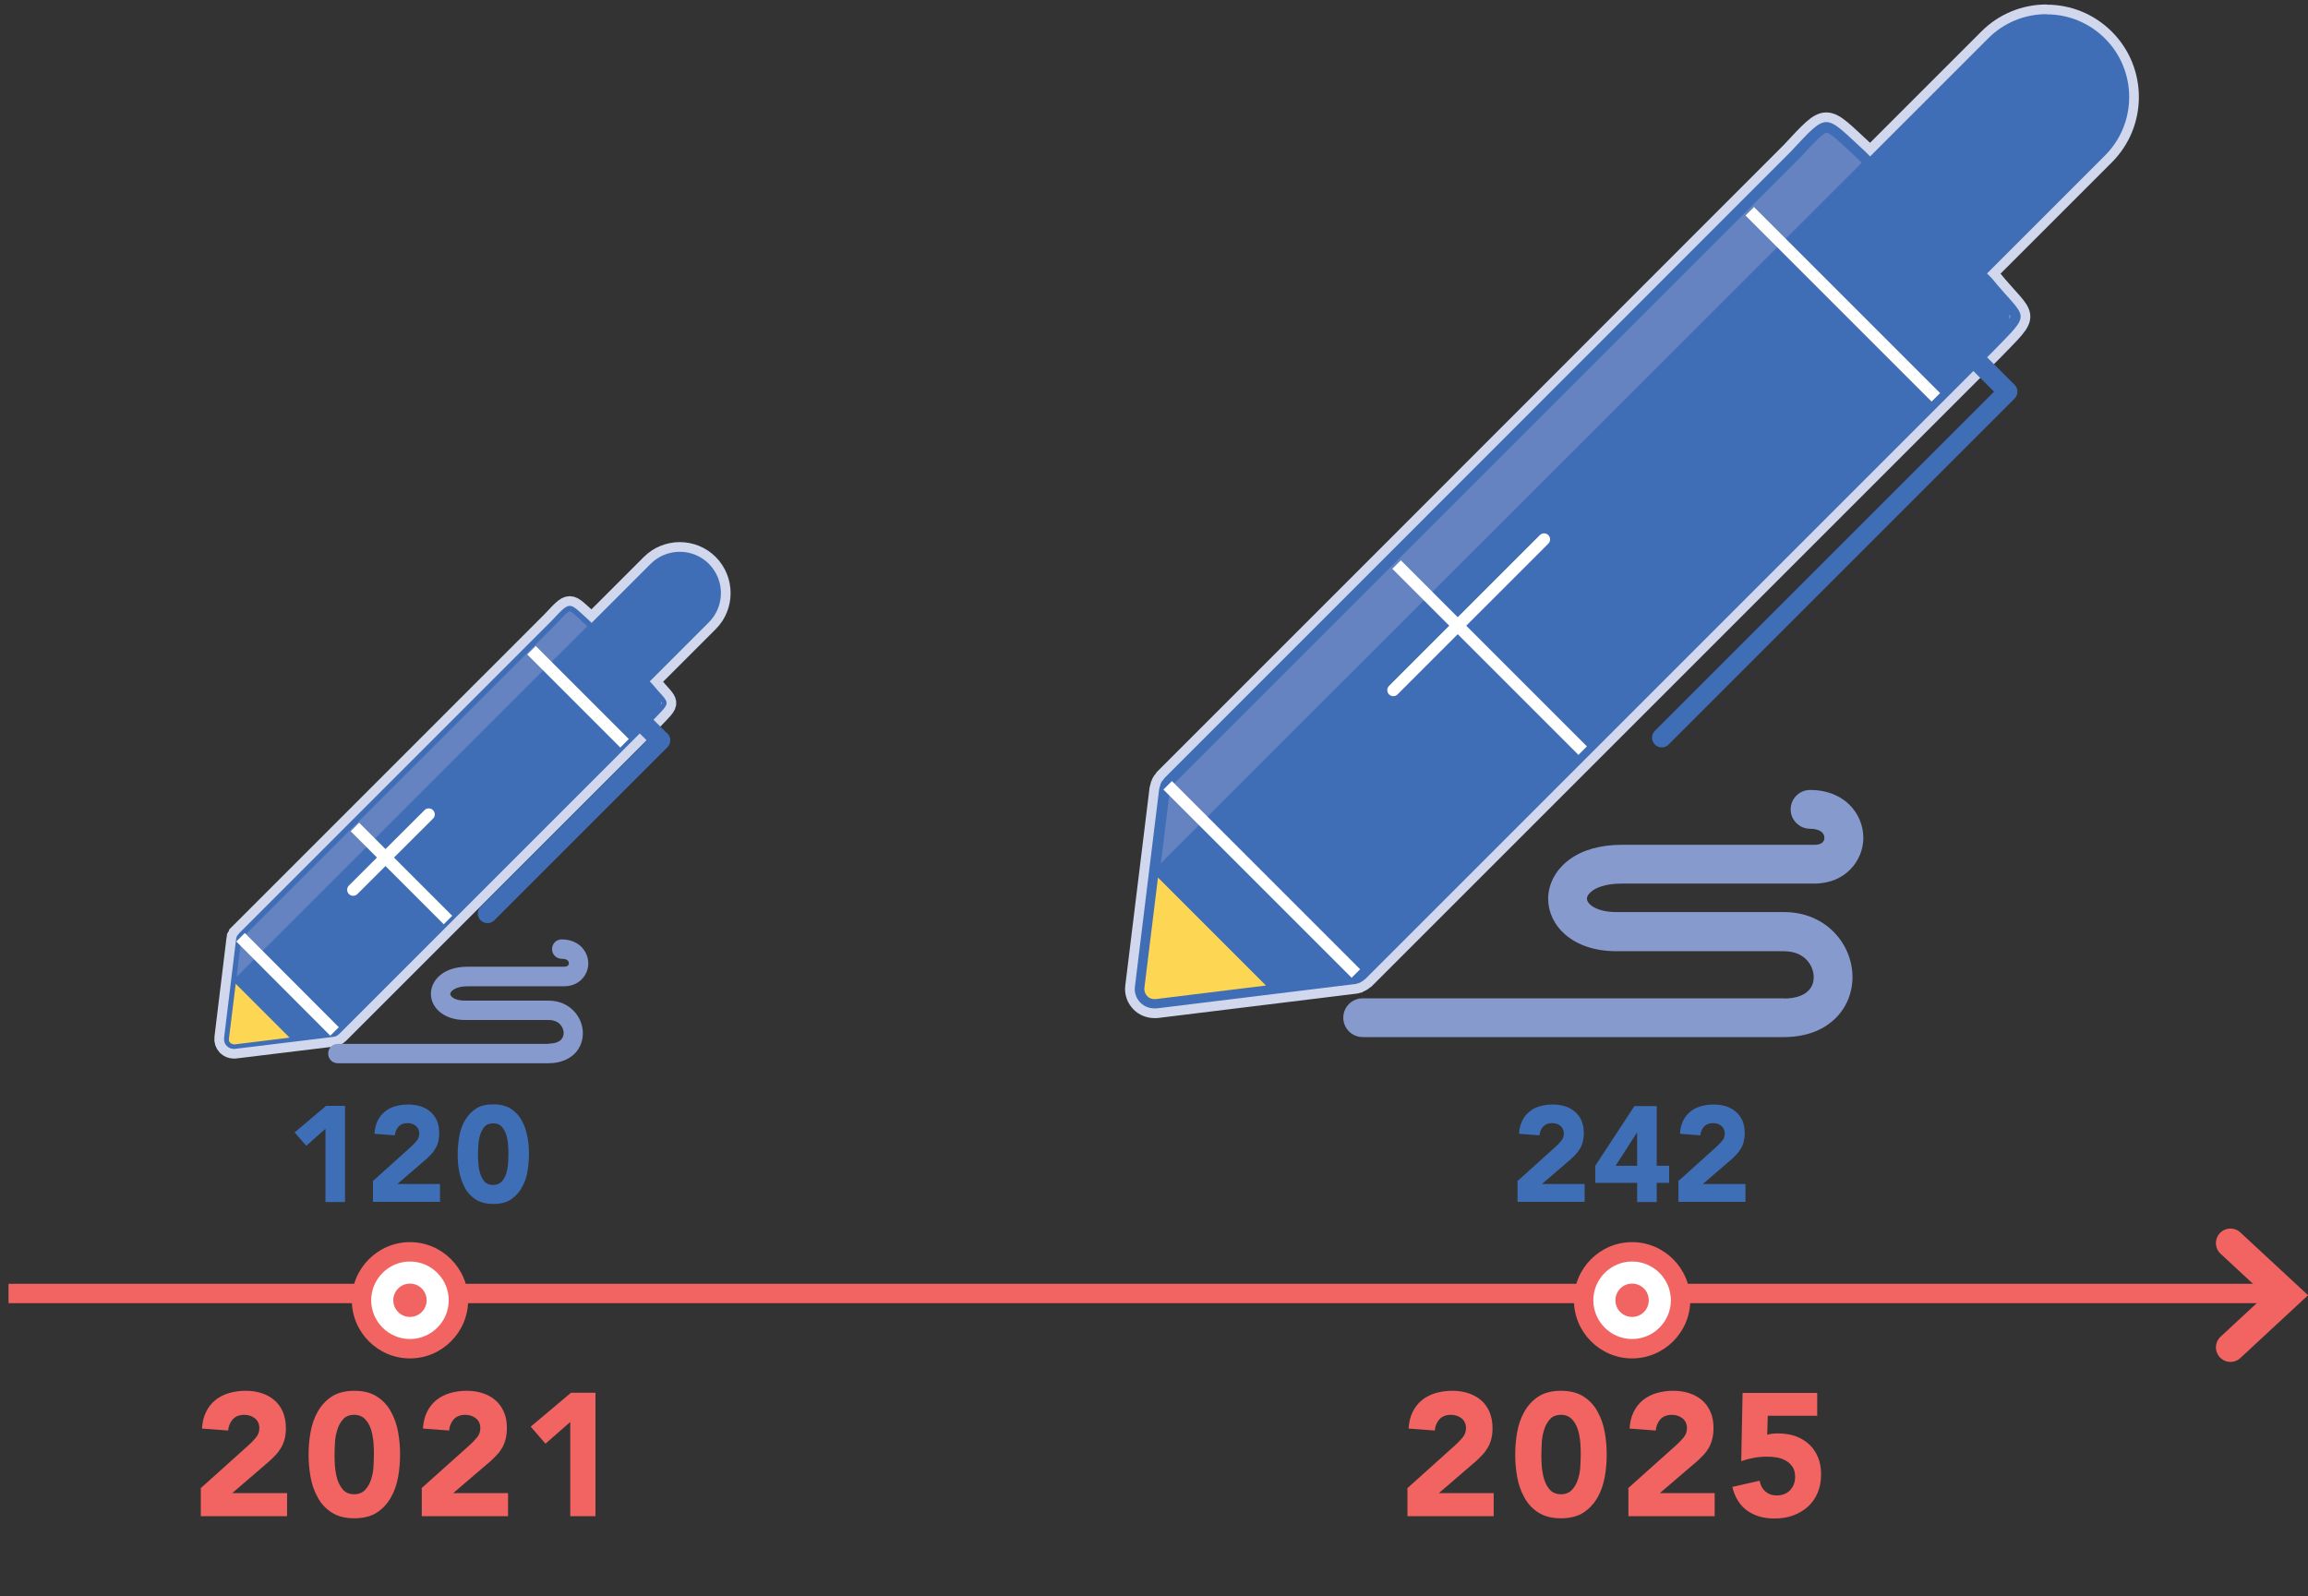 <svg xmlns="http://www.w3.org/2000/svg" id="uuid-c74297ba-fe1c-425a-ace1-f184b3ce6f4f" viewBox="0 0 119.07 82.35"><rect x="0" y="0" width="119.07" height="82.35" fill="#333333" stroke="none"/><g id="uuid-be6e4459-b386-45a5-882d-8ee3096812f6"><rect x=".5" y=".5" width="118.07" height="81" fill="none" opacity="0" stroke="#d1d7ed" stroke-miterlimit="10"></rect></g><g id="uuid-0ecee01e-eb7d-4c9f-ab37-a6b540d5569d"><line x1=".44" y1="66.74" x2="117.5" y2="66.74" fill="none" stroke="#f16462"></line><polyline points="115.07 64.14 117.97 66.83 115.07 69.52" fill="none" stroke="#f16462" stroke-linecap="round" stroke-width="1.5"></polyline></g><g id="uuid-1eaa4c00-dde9-49d5-bd29-91e724e3d7c0"><rect x="9.89" y="70.55" width="24.81" height="9.18" fill="none"></rect><path d="M10.34,76.8l2.47-2.22c.13-.11.25-.24.38-.39s.19-.31.19-.5c0-.22-.08-.39-.23-.51s-.34-.18-.55-.18c-.25,0-.45.08-.59.23-.14.16-.22.35-.24.58l-1.35-.1c.02-.33.09-.62.21-.86s.28-.45.48-.61.43-.28.7-.36c.27-.08.56-.12.87-.12.29,0,.56.04.81.12s.47.2.66.36c.19.16.33.36.44.6.1.24.16.52.16.84,0,.2-.02.39-.06.55s-.1.32-.18.45-.16.26-.27.37c-.1.11-.21.22-.33.33l-1.93,1.66h2.83v1.19h-4.45v-1.43Z" fill="#f16462"></path><path d="M15.92,75.05c0-.38.03-.76.1-1.15.07-.39.19-.74.37-1.06.18-.32.42-.58.72-.78.31-.2.7-.3,1.17-.3s.86.1,1.17.3c.31.2.55.46.72.78.18.32.3.67.37,1.06.07.39.1.77.1,1.15s-.03.76-.1,1.15c-.07.39-.19.74-.37,1.06-.18.32-.42.58-.72.78-.31.2-.7.3-1.17.3s-.86-.1-1.17-.3c-.31-.2-.55-.46-.72-.78-.18-.32-.3-.67-.37-1.06-.07-.39-.1-.77-.1-1.15ZM17.26,75.05c0,.17,0,.37.02.6.02.23.06.46.12.67.07.22.17.4.3.55.14.15.33.23.57.23s.43-.08.57-.23c.14-.15.24-.33.31-.55.07-.22.11-.44.12-.67s.02-.43.02-.6,0-.37-.02-.6-.06-.46-.12-.67c-.07-.22-.17-.4-.31-.55-.14-.15-.33-.23-.57-.23s-.44.08-.57.23c-.13.15-.24.33-.3.55-.07.22-.11.44-.12.67-.01.23-.02.44-.02.6Z" fill="#f16462"></path><path d="M21.73,76.8l2.48-2.22c.13-.11.25-.24.38-.39s.19-.31.19-.5c0-.22-.08-.39-.23-.51-.16-.12-.34-.18-.55-.18-.25,0-.45.08-.59.23-.14.16-.22.35-.24.58l-1.35-.1c.02-.33.09-.62.21-.86s.28-.45.48-.61c.2-.16.43-.28.7-.36.27-.08.56-.12.87-.12.29,0,.56.04.81.12s.47.2.66.36c.19.16.33.36.44.6.11.24.16.52.16.84,0,.2-.02.39-.06.55s-.1.32-.17.45c-.08.13-.16.26-.27.37-.1.11-.21.22-.33.33l-1.94,1.66h2.83v1.19h-4.45v-1.43Z" fill="#f16462"></path><path d="M29.42,73.37l-1.28,1.12-.76-.88,2.08-1.75h1.26v6.37h-1.3v-4.86Z" fill="#f16462"></path><path d="M16.79,58.24l-.99.88-.6-.69,1.62-1.37h.98v4.96h-1.01v-3.78Z" fill="#3e6eb5"></path><path d="M19.27,60.91l1.92-1.73c.1-.09.2-.19.29-.3.1-.11.15-.24.15-.39,0-.17-.06-.3-.18-.4-.12-.1-.26-.14-.43-.14-.2,0-.35.06-.46.18-.11.12-.17.27-.19.45l-1.05-.08c.01-.26.07-.48.16-.67.09-.19.22-.35.37-.47.15-.13.33-.22.54-.28.21-.06.43-.09.67-.09.22,0,.43.03.63.09.2.06.37.16.51.28.14.12.26.28.34.46.08.19.12.4.12.65,0,.16-.02.3-.05.43-.03.13-.08.25-.14.35-.06.11-.13.2-.21.29-.08.09-.17.17-.26.26l-1.5,1.29h2.2v.92h-3.46v-1.11Z" fill="#3e6eb5"></path><path d="M23.61,59.55c0-.29.03-.59.08-.9s.15-.58.29-.83c.14-.25.33-.45.56-.61.24-.16.54-.23.91-.23s.67.08.91.23c.24.16.43.36.56.61.14.25.23.52.29.83s.08.6.08.9-.03.59-.08.9-.15.58-.29.83-.33.45-.56.61c-.24.16-.54.23-.91.23s-.67-.08-.91-.23c-.24-.16-.43-.36-.56-.61s-.23-.52-.29-.83-.08-.6-.08-.9ZM24.66,59.55c0,.13,0,.29.02.47.01.18.04.36.09.52.05.17.13.31.23.43.11.12.25.17.44.17s.33-.06.44-.17c.11-.12.19-.26.24-.43.05-.17.08-.34.09-.52.01-.18.02-.34.02-.47s0-.29-.02-.47c-.01-.18-.04-.36-.09-.52-.05-.17-.13-.31-.24-.43-.11-.12-.25-.17-.44-.17s-.34.06-.44.17c-.1.12-.18.26-.23.43-.05.17-.08.34-.09.52-.01.18-.02.34-.02.47Z" fill="#3e6eb5"></path><circle cx="21.15" cy="67.09" r="2.5" fill="#fff"></circle><path d="M21.15,65.09c1.1,0,2,.9,2,2s-.9,2-2,2-2-.9-2-2,.9-2,2-2M21.15,64.09c-1.65,0-3,1.35-3,3s1.35,3,3,3,3-1.35,3-3-1.35-3-3-3h0Z" fill="#f16462"></path><circle cx="21.15" cy="67.09" r=".86" fill="#f16462"></circle></g><g id="uuid-ddd1f7ab-072c-419a-92be-a94164e63246"><rect x="72.15" y="70.55" width="24.28" height="9.18" fill="none"></rect><path d="M72.59,76.8l2.47-2.22c.13-.11.25-.24.38-.39s.19-.31.19-.5c0-.22-.08-.39-.23-.51s-.34-.18-.55-.18c-.25,0-.45.08-.59.23-.14.16-.22.35-.24.58l-1.35-.1c.02-.33.09-.62.21-.86s.28-.45.48-.61.43-.28.7-.36c.27-.08.56-.12.87-.12.29,0,.56.04.81.12s.47.2.66.36c.19.16.33.36.44.6.1.24.16.52.16.84,0,.2-.02.39-.06.55s-.1.32-.18.45-.16.26-.27.37c-.1.11-.21.22-.33.33l-1.93,1.66h2.83v1.19h-4.45v-1.43Z" fill="#f16462"></path><path d="M78.17,75.05c0-.38.03-.76.1-1.15.07-.39.19-.74.37-1.06.18-.32.42-.58.72-.78.31-.2.7-.3,1.17-.3s.86.1,1.17.3c.31.2.55.46.72.78.18.32.3.67.37,1.06.07.39.1.77.1,1.15s-.03.76-.1,1.15c-.07.39-.19.74-.37,1.06-.18.32-.42.58-.72.78-.31.2-.7.3-1.17.3s-.86-.1-1.17-.3c-.31-.2-.55-.46-.72-.78-.18-.32-.3-.67-.37-1.06-.07-.39-.1-.77-.1-1.15ZM79.52,75.05c0,.17,0,.37.02.6.02.23.06.46.12.67.07.22.17.4.3.55.14.15.33.23.57.23s.43-.08.57-.23c.14-.15.24-.33.31-.55.07-.22.11-.44.12-.67s.02-.43.02-.6,0-.37-.02-.6-.06-.46-.12-.67c-.07-.22-.17-.4-.31-.55-.14-.15-.33-.23-.57-.23s-.44.08-.57.23c-.13.15-.24.33-.3.55-.07.22-.11.44-.12.67-.01.23-.02.44-.02.6Z" fill="#f16462"></path><path d="M83.98,76.8l2.48-2.22c.13-.11.25-.24.38-.39s.19-.31.19-.5c0-.22-.08-.39-.23-.51-.16-.12-.34-.18-.55-.18-.25,0-.45.08-.59.23-.14.16-.22.35-.24.58l-1.35-.1c.02-.33.09-.62.21-.86s.28-.45.48-.61c.2-.16.43-.28.7-.36.27-.08.56-.12.87-.12.29,0,.56.04.81.12s.47.2.66.36c.19.16.33.36.44.6.11.24.16.52.16.84,0,.2-.02.39-.06.55s-.1.32-.17.45c-.08.13-.16.26-.27.37-.1.11-.21.22-.33.33l-1.94,1.66h2.83v1.19h-4.45v-1.43Z" fill="#f16462"></path><path d="M93.73,73.05h-2.53l-.03.98c.14-.05.33-.07.57-.07.32,0,.62.05.89.14.27.1.5.24.7.42.2.18.35.41.46.67.11.26.16.55.16.88,0,.36-.06.68-.18.96s-.29.52-.51.72c-.22.19-.47.34-.77.45s-.62.15-.97.15c-.55,0-1.01-.14-1.39-.41-.37-.27-.63-.68-.76-1.22l1.41-.32c.04.23.13.41.29.55.16.14.35.21.59.21.29,0,.52-.09.69-.27.17-.18.26-.41.26-.68,0-.21-.04-.38-.13-.52-.09-.13-.2-.24-.34-.32-.14-.08-.3-.14-.47-.17-.17-.03-.35-.04-.52-.04-.22,0-.45.02-.67.06-.22.04-.44.1-.65.17l.07-3.52h3.85v1.19Z" fill="#f16462"></path><path d="M78.32,60.91l1.92-1.73c.1-.09.2-.19.29-.3.1-.11.15-.24.15-.39,0-.17-.06-.3-.18-.4-.12-.1-.26-.14-.43-.14-.2,0-.35.06-.46.18-.11.12-.17.27-.19.45l-1.05-.08c.01-.26.07-.48.16-.67.09-.19.22-.35.37-.47.15-.13.33-.22.54-.28.21-.06.43-.09.67-.09.22,0,.43.03.63.09.2.06.37.16.51.28.14.12.26.28.34.46.08.19.12.4.12.65,0,.16-.02.3-.05.43-.03.13-.08.25-.14.35-.06.11-.13.2-.21.29-.08.09-.17.17-.26.26l-1.5,1.29h2.2v.92h-3.46v-1.11Z" fill="#3e6eb5"></path><path d="M84.46,61.03h-2.16v-.88l2.02-3.08h1.15v3.08h.64v.88h-.64v.99h-1.01v-.99ZM84.46,58.44h-.01l-1.1,1.71h1.11v-1.71Z" fill="#3e6eb5"></path><path d="M86.62,60.91l1.92-1.73c.1-.09.2-.19.29-.3.1-.11.15-.24.15-.39,0-.17-.06-.3-.18-.4-.12-.1-.26-.14-.43-.14-.2,0-.35.06-.46.18-.11.12-.17.27-.19.45l-1.05-.08c.01-.26.07-.48.16-.67.09-.19.22-.35.37-.47.15-.13.33-.22.54-.28.21-.06.43-.09.67-.09.22,0,.43.03.63.09.2.06.37.16.51.28.14.12.26.28.34.46.08.19.12.4.12.65,0,.16-.02.3-.05.43-.03.13-.08.25-.14.35-.06.11-.13.2-.21.29-.08.09-.17.17-.26.26l-1.5,1.29h2.2v.92h-3.46v-1.11Z" fill="#3e6eb5"></path><circle cx="84.2" cy="67.09" r="2.5" fill="#fff"></circle><path d="M84.2,65.09c1.1,0,2,.9,2,2s-.9,2-2,2-2-.9-2-2,.9-2,2-2M84.2,64.09c-1.65,0-3,1.35-3,3s1.35,3,3,3,3-1.35,3-3-1.35-3-3-3h0Z" fill="#f16462"></path><circle cx="84.2" cy="67.09" r=".86" fill="#f16462"></circle></g><g id="uuid-9e1e127f-3bb7-43ea-b3df-61ffbe74e3ff"><path d="M105.59.73c-1.14,0-2.21.44-3.02,1.25l-6.09,6.09-.24-.24h0c-1.09-1-1.56-1.53-2.02-1.53-.44,0-.87.49-1.84,1.53l-2.56,2.56h0s-18.41,18.42-18.41,18.42l-11.33,11.33s-.01.02-.02.03c-.08.09-.15.18-.19.29,0,0,0,.02,0,.02-.03.08-.05.16-.07.24l-1.25,10.19c-.04.31.07.61.29.83.19.19.45.29.71.29.04,0,.08,0,.12,0l10.19-1.25c.08,0,.16-.03.24-.06,0,0,.02,0,.02,0,.11-.05.2-.11.29-.19.01,0,.02-.01.03-.02l11.33-11.33,18.41-18.41h0s1.18-1.18,1.18-1.18l1.42-1.42c2.12-2.18,1.79-1.59-.03-3.82h0s-.24-.24-.24-.24l6.09-6.09c1.66-1.66,1.66-4.37,0-6.03-.81-.81-1.88-1.25-3.02-1.25M105.59,1.27c.99,0,1.93.39,2.63,1.09,1.45,1.45,1.45,3.81,0,5.27l-6.09,6.09-.38.38.38.38.22.22c.32.39.59.69.81.94.25.27.53.59.55.68-.03.15-.49.62-.97,1.12l-.33.34-1.41,1.42-1.13,1.13h0l-.05.05-18.41,18.41-11.28,11.28h-.02s-.05.05-.05.05c-.04.03-.07.06-.1.08l-.04.02s-.08.03-.11.03l-10.19,1.25s-.04,0-.06,0c-.12,0-.24-.05-.33-.14-.1-.1-.15-.24-.13-.38l1.25-10.19s.01-.07.03-.11v-.04s.06-.07.1-.11c.02-.02.03-.04.04-.05l11.29-11.29,18.41-18.41.04-.04,2.54-2.54.17-.18c.56-.6,1.09-1.17,1.27-1.17.17,0,.64.44,1.14.91.15.14.32.3.49.46l.24.24.38.38.38-.38,6.09-6.09c.7-.7,1.64-1.09,2.63-1.09" fill="#3f6eb6" stroke="#d1d7ed" stroke-miterlimit="10"></path><path d="M59.55,51.78c-.2,0-.38-.08-.52-.21-.16-.16-.24-.39-.21-.61l1.24-10.19c0-.05.02-.11.05-.18.03-.09.08-.15.15-.23l.02-.02.03-.05,11.29-11.28,20.98-20.98.18-.19c.76-.81,1.17-1.26,1.47-1.26.27,0,.67.37,1.33.99l.51.47.42.42,6.28-6.28c.75-.75,1.76-1.17,2.82-1.17s2.07.42,2.82,1.17c1.56,1.56,1.56,4.09,0,5.65l-6.28,6.28.43.43c.3.37.58.68.8.93q.81.9-.43,2.17l-.34.34-2.6,2.6-29.74,29.74c-.1.08-.17.13-.24.16-.09.03-.14.05-.19.05l-10.19,1.24s-.06,0-.09,0" fill="#3f6eb6"></path><path d="M96.24,8.21l-.18-.18-.51-.47c-.66-.62-1.06-.99-1.33-.99-.3,0-.72.45-1.47,1.26l-.18.19-20.98,20.98-11.29,11.28-.03.05-.02.02c-.07.07-.11.14-.15.23-.03.07-.04.12-.05.18l-.51,4.13L96.24,8.21Z" fill="#6582c1"></path><path d="M105.59.73c-1.14,0-2.21.44-3.02,1.25l-6.09,6.09-.24-.24h0c-1.09-1-1.56-1.53-2.02-1.53-.44,0-.87.49-1.84,1.53l-2.56,2.56h0s-18.41,18.42-18.41,18.42l-11.33,11.33s-.01.02-.02.03c-.08.09-.15.18-.19.29,0,0,0,.02,0,.02-.03.08-.05.16-.07.24l-1.25,10.19c-.04.31.07.61.29.83.19.19.45.29.71.29.04,0,.08,0,.12,0l10.19-1.25c.08,0,.16-.03.24-.06,0,0,.02,0,.02,0,.11-.05.2-.11.29-.19.01,0,.02-.01.03-.02l11.33-11.33,18.41-18.41h0s1.18-1.18,1.18-1.18l1.42-1.42c2.12-2.18,1.79-1.59-.03-3.82h0s-.24-.24-.24-.24l6.09-6.09c1.66-1.66,1.66-4.37,0-6.03-.81-.81-1.88-1.25-3.02-1.25M105.59,1.27c.99,0,1.93.39,2.63,1.09,1.45,1.45,1.45,3.81,0,5.27l-6.09,6.09-.38.38.38.38.22.22c.32.39.59.69.81.94.25.27.53.59.55.68-.03.15-.49.62-.97,1.12l-.33.34-1.41,1.42-1.13,1.13h0l-.05.05-18.41,18.41-11.28,11.28h-.02s-.05.05-.05.05c-.04.03-.07.06-.1.08l-.04.02s-.08.03-.11.03l-10.19,1.25s-.04,0-.06,0c-.12,0-.24-.05-.33-.14-.1-.1-.15-.24-.13-.38l1.25-10.19s.01-.07.03-.11v-.04s.06-.07.1-.11c.02-.02.03-.04.04-.05l11.29-11.29,18.41-18.41.04-.04,2.54-2.54.17-.18c.56-.6,1.09-1.17,1.27-1.17.17,0,.64.44,1.14.91.15.14.32.3.49.46l.24.24.38.38.38-.38,6.09-6.09c.7-.7,1.64-1.09,2.63-1.09" fill="#3f6eb6"></path><path d="M59.55,51.55c-.14,0-.27-.05-.36-.15-.11-.11-.17-.27-.15-.43l.7-5.69,5.57,5.57-5.69.7s-.04,0-.06,0Z" fill="#fdd753"></path><path d="M92.03,51.51h-21.73c-.55,0-1,.45-1,1s.45,1,1,1h21.73c1.35,0,2.17-.5,2.61-.92.6-.56.93-1.34.93-2.18,0-1.65-1.32-3.35-3.54-3.35h-8.63c-1.04,0-1.53-.41-1.53-.69,0-.13.1-.28.28-.41.19-.14.64-.37,1.51-.37h9.94c1.64,0,2.53-1.22,2.53-2.36,0-.65-.27-1.28-.74-1.73-.35-.34-.99-.74-2.01-.74-.55,0-1,.45-1,1s.45,1,1,1c.27,0,.5.07.62.19.11.1.12.22.12.28,0,.23-.18.36-.52.36h-9.94c-1.08,0-2.01.26-2.68.75-.7.51-1.11,1.25-1.11,2.04,0,1.34,1.21,2.7,3.53,2.7h8.63c1.13,0,1.54.8,1.54,1.34,0,.2-.05.49-.3.72-.26.25-.69.38-1.24.38" fill="#879ace"></path><line x1="96.29" y1="8.64" x2="101.9" y2="14.26" fill="none" stroke="#3f6eb6" stroke-miterlimit="10" stroke-width=".62"></line><path d="M72.05,29.13l9.6,9.6M90.27,10.9l9.6,9.6" fill="none" stroke="#fff" stroke-miterlimit="10" stroke-width=".62"></path><line x1="79.66" y1="27.83" x2="71.88" y2="35.61" fill="none" stroke="#fff" stroke-linecap="round" stroke-miterlimit="10" stroke-width=".62"></line><line x1="60.24" y1="40.52" x2="69.95" y2="50.23" fill="none" stroke="#fff" stroke-miterlimit="10" stroke-width=".62"></line><polyline points="85.73 38.06 103.58 20.21 103.53 20.16 101.79 18.42" fill="none" stroke="#3f6eb6" stroke-linecap="round" stroke-linejoin="round"></polyline><path d="M35.08,28.47c-.57,0-1.11.22-1.51.62l-3.05,3.05-.12-.12h0c-.55-.5-.78-.76-1.01-.76-.22,0-.44.25-.92.76l-1.28,1.28h0s-9.21,9.21-9.21,9.21l-5.66,5.66s0,.01-.01.02c-.04.04-.07.09-.1.14,0,0,0,0,0,.01-.02.04-.03.08-.03.12l-.62,5.09c-.02.15.03.31.14.42.09.09.22.15.35.15.02,0,.04,0,.06,0l5.09-.62s.08-.02.12-.03c0,0,0,0,.01,0,.05-.02.1-.06.14-.1,0,0,.01,0,.02-.01l5.66-5.66,9.21-9.21h0s.59-.59.59-.59l.71-.71c1.06-1.09.89-.8-.02-1.91h0s-.12-.12-.12-.12l3.05-3.05c.83-.83.83-2.18,0-3.02-.4-.4-.94-.62-1.51-.62M35.08,28.74c.5,0,.97.19,1.32.55.73.73.73,1.91,0,2.63l-3.05,3.05-.19.19.19.19.11.11c.16.19.3.35.41.47.12.14.26.29.27.34-.01.08-.24.31-.49.56l-.17.17-.71.71-.57.57h0l-.03.03-9.21,9.21-5.64,5.64h0s-.02.03-.02.03c-.02.02-.03.03-.05.04h-.02s-.04.02-.06.02l-5.09.62s-.02,0-.03,0c-.06,0-.12-.02-.16-.07-.05-.05-.07-.12-.07-.19l.62-5.1s0-.03.02-.05v-.02s.03-.03.05-.05c0,0,.02-.02.02-.03l5.64-5.64,9.21-9.21.02-.02,1.27-1.27.08-.09c.28-.3.55-.59.64-.59.08,0,.32.22.57.46.08.07.16.15.25.23l.12.12.19.19.19-.19,3.05-3.05c.35-.35.82-.55,1.32-.55" fill="#3f6eb6" stroke="#d1d7ed" stroke-miterlimit="10"></path><path d="M12.06,53.99c-.1,0-.19-.04-.26-.11-.08-.08-.12-.19-.1-.3l.62-5.09s.01-.06.02-.09c.02-.04.04-.08.07-.11h.01s.01-.03.01-.03l5.65-5.64,10.49-10.49.09-.09c.38-.41.59-.63.74-.63.14,0,.34.19.67.49l.25.24.21.21,3.14-3.14c.38-.38.88-.59,1.41-.59s1.04.21,1.41.59c.78.78.78,2.05,0,2.82l-3.14,3.14.21.21c.15.19.29.34.4.46q.4.45-.22,1.08l-.17.17-1.3,1.3-14.87,14.87s-.08.06-.12.08c-.04.02-.07.02-.1.03l-5.1.62s-.03,0-.04,0" fill="#3f6eb6"></path><path d="M30.41,32.21l-.09-.09-.25-.24c-.33-.31-.53-.49-.67-.49-.15,0-.36.22-.74.63l-.09.09-10.49,10.49-5.65,5.64v.02s-.02.01-.02.01c-.03.04-.06.07-.07.11-.01.03-.02.06-.02.09l-.25,2.07,18.34-18.34Z" fill="#6582c1"></path><path d="M35.08,28.47c-.57,0-1.11.22-1.51.62l-3.05,3.05-.12-.12h0c-.55-.5-.78-.76-1.01-.76-.22,0-.44.25-.92.76l-1.28,1.28h0s-9.21,9.21-9.21,9.21l-5.66,5.66s0,.01-.01.02c-.04.04-.07.09-.1.14,0,0,0,0,0,.01-.02.04-.03.08-.03.12l-.62,5.09c-.02.15.03.31.14.42.09.09.22.15.35.15.02,0,.04,0,.06,0l5.09-.62s.08-.02.12-.03c0,0,0,0,.01,0,.05-.02.1-.06.14-.1,0,0,.01,0,.02-.01l5.66-5.66,9.21-9.21h0s.59-.59.59-.59l.71-.71c1.06-1.09.89-.8-.02-1.91h0s-.12-.12-.12-.12l3.05-3.05c.83-.83.83-2.18,0-3.02-.4-.4-.94-.62-1.51-.62M35.08,28.74c.5,0,.97.19,1.32.55.73.73.73,1.91,0,2.63l-3.05,3.05-.19.19.19.19.11.11c.16.19.3.35.41.47.12.14.26.29.27.34-.01.08-.24.31-.49.56l-.17.17-.71.71-.57.57h0l-.03.03-9.21,9.21-5.64,5.64h0s-.02.03-.02.03c-.02.02-.03.03-.05.04h-.02s-.04.02-.06.02l-5.09.62s-.02,0-.03,0c-.06,0-.12-.02-.16-.07-.05-.05-.07-.12-.07-.19l.62-5.1s0-.03.02-.05v-.02s.03-.03.05-.05c0,0,.02-.02.02-.03l5.64-5.64,9.21-9.21.02-.02,1.27-1.27.08-.09c.28-.3.55-.59.64-.59.08,0,.32.22.57.46.08.07.16.15.25.23l.12.12.19.19.19-.19,3.05-3.05c.35-.35.82-.55,1.32-.55" fill="#3f6eb6"></path><path d="M12.06,53.88c-.07,0-.13-.03-.18-.07-.06-.06-.08-.14-.07-.21l.35-2.84,2.78,2.78-2.85.35s-.02,0-.03,0Z" fill="#fdd753"></path><path d="M28.3,53.86h-10.87c-.28,0-.5.22-.5.5s.22.5.5.5h10.87c.67,0,1.08-.25,1.31-.46.3-.28.46-.67.46-1.09,0-.82-.66-1.68-1.77-1.68h-4.31c-.52,0-.76-.21-.76-.34,0-.07.05-.14.14-.21.1-.07.32-.19.75-.19h4.97c.82,0,1.26-.61,1.26-1.18,0-.33-.14-.64-.37-.87-.18-.17-.5-.37-1-.37-.28,0-.5.22-.5.5s.22.5.5.5c.14,0,.25.03.31.09.05.05.06.11.06.14,0,.11-.09.18-.26.18h-4.97c-.54,0-1,.13-1.34.38-.35.26-.55.63-.55,1.02,0,.67.61,1.35,1.77,1.35h4.31c.56,0,.77.4.77.67,0,.1-.03.24-.15.36-.13.12-.35.19-.62.19" fill="#879ace"></path><line x1="30.43" y1="32.42" x2="33.24" y2="35.23" fill="none" stroke="#3f6eb6" stroke-miterlimit="10" stroke-width=".62"></line><path d="M18.31,42.67l4.8,4.8M27.42,33.55l4.8,4.8" fill="none" stroke="#fff" stroke-miterlimit="10" stroke-width=".62"></path><line x1="22.12" y1="42.02" x2="18.22" y2="45.91" fill="none" stroke="#fff" stroke-linecap="round" stroke-miterlimit="10" stroke-width=".62"></line><line x1="12.41" y1="48.36" x2="17.26" y2="53.22" fill="none" stroke="#fff" stroke-miterlimit="10" stroke-width=".62"></line><polyline points="25.15 47.13 34.08 38.2 34.05 38.18 33.18 37.31" fill="none" stroke="#3f6eb6" stroke-linecap="round" stroke-linejoin="round"></polyline></g></svg>